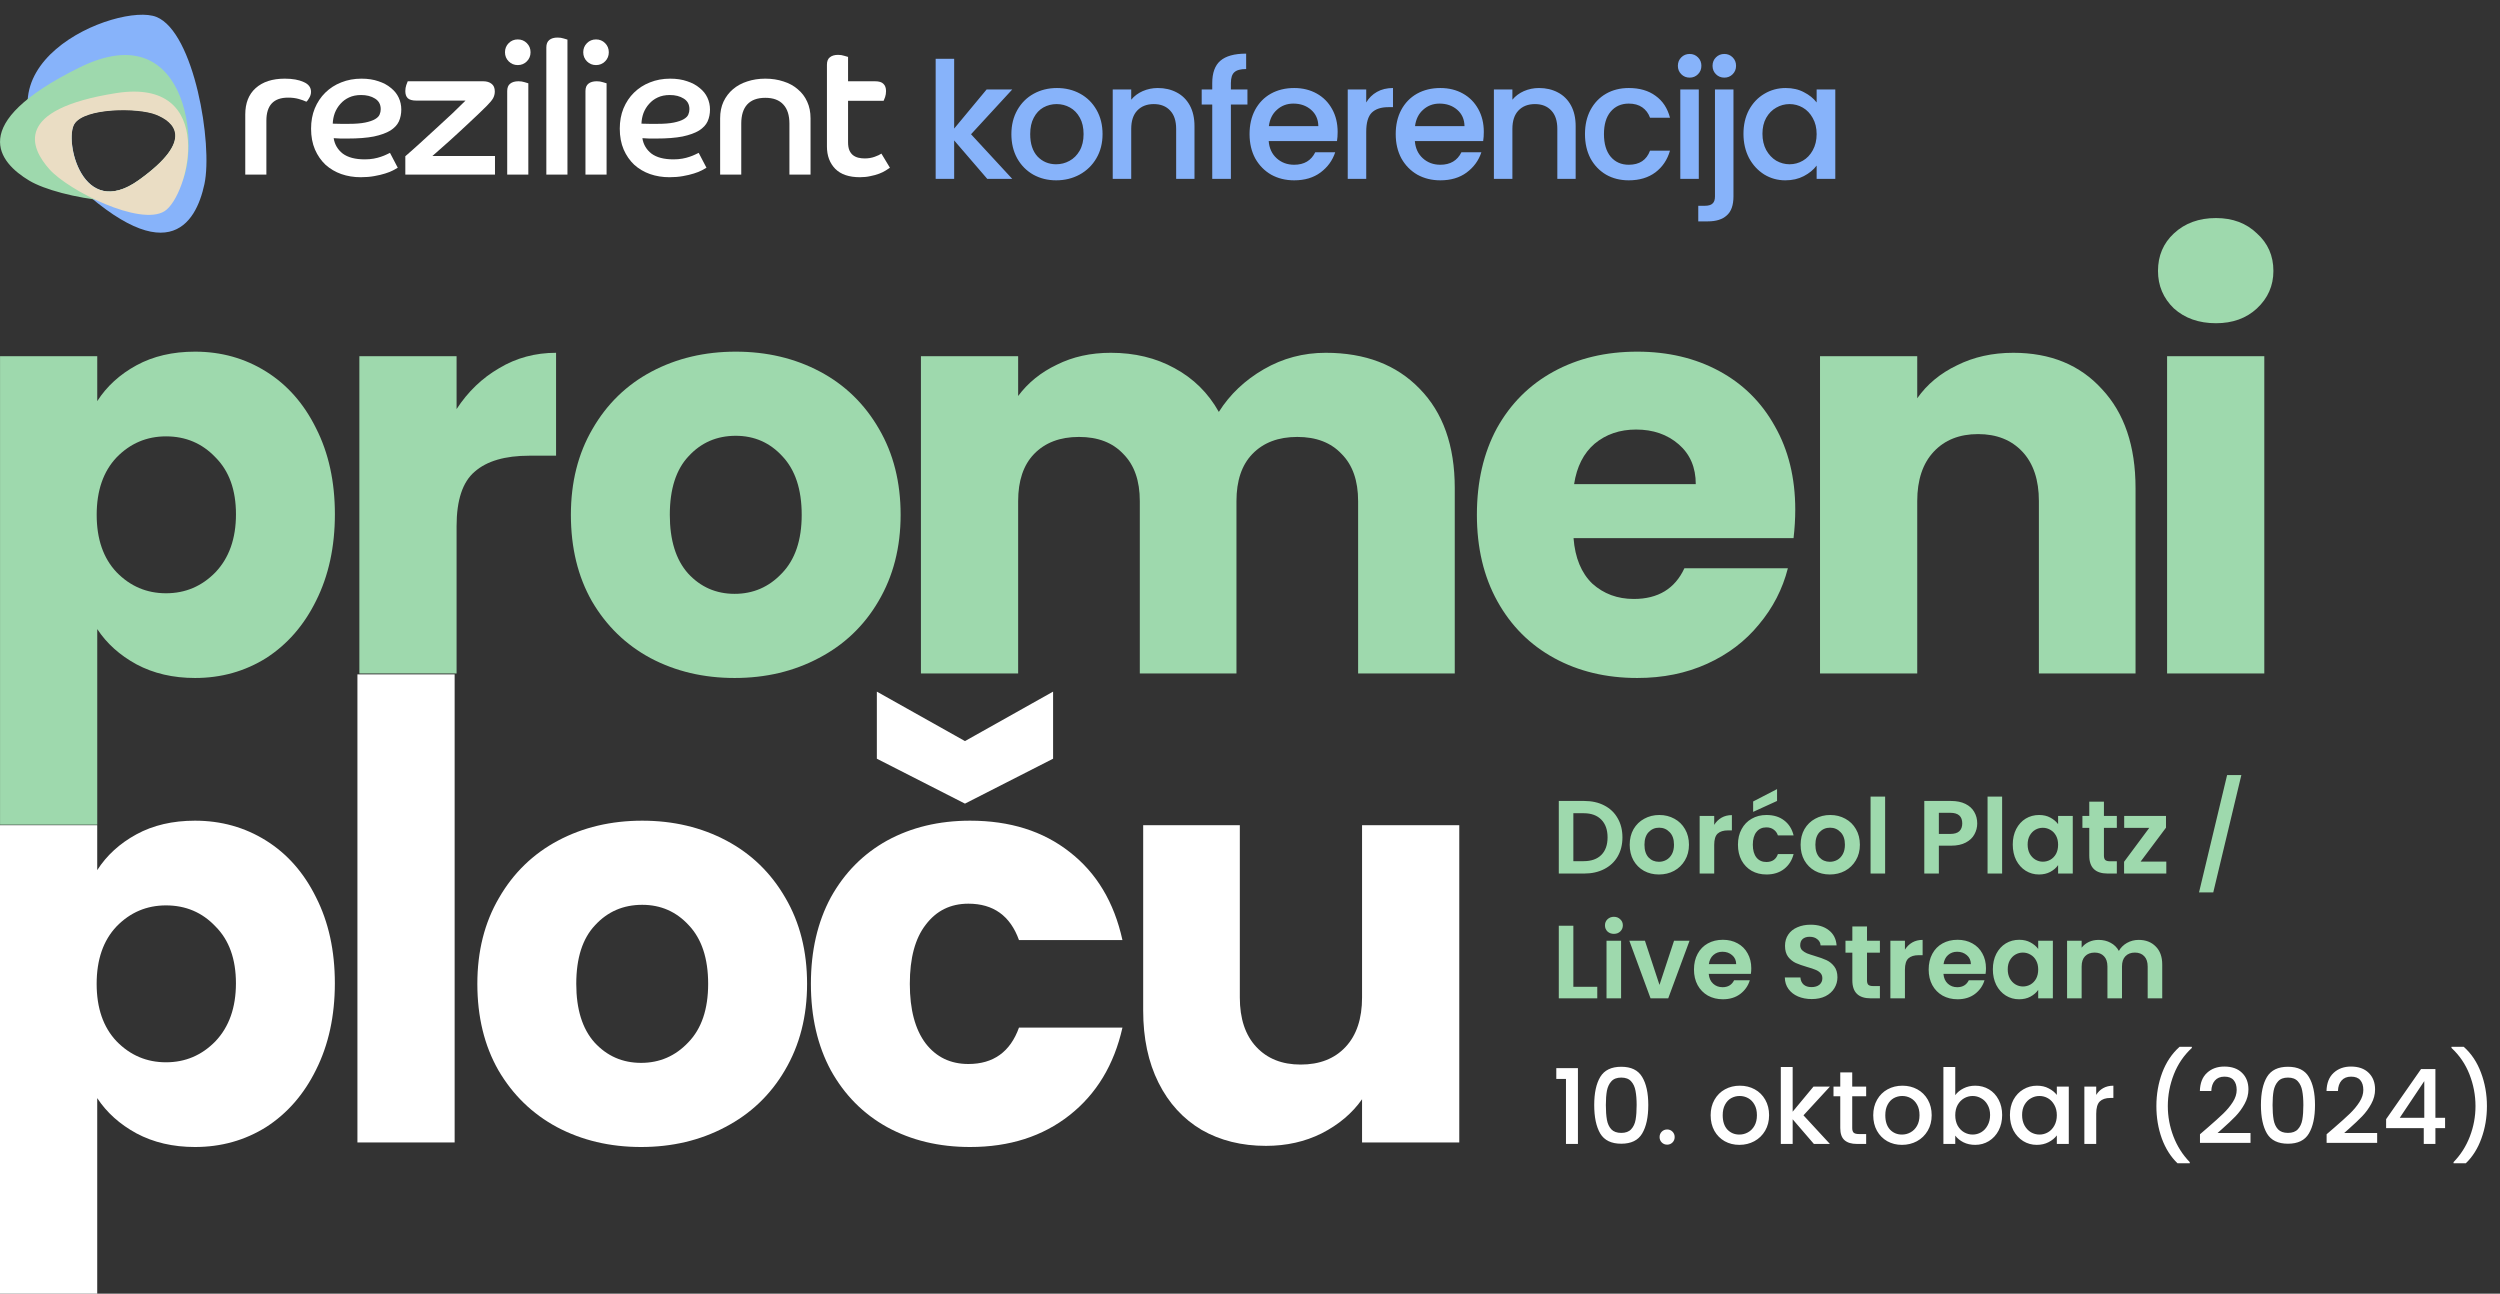 <svg width="601" height="311" viewBox="0 0 601 311" fill="none" xmlns="http://www.w3.org/2000/svg">
<rect x="0" y="0" width="601" height="311" fill="#333333" stroke="none"/>
<path d="M233.436 32.275L243.342 43H237.336L229.38 33.757V43H224.934V14.14H229.38V30.91L237.18 21.511H243.342L233.436 32.275ZM253.9 43.351C251.872 43.351 250.039 42.896 248.401 41.986C246.763 41.05 245.476 39.75 244.54 38.086C243.604 36.396 243.136 34.446 243.136 32.236C243.136 30.052 243.617 28.115 244.579 26.425C245.541 24.735 246.854 23.435 248.518 22.525C250.182 21.615 252.041 21.16 254.095 21.16C256.149 21.16 258.008 21.615 259.672 22.525C261.336 23.435 262.649 24.735 263.611 26.425C264.573 28.115 265.054 30.052 265.054 32.236C265.054 34.42 264.56 36.357 263.572 38.047C262.584 39.737 261.232 41.05 259.516 41.986C257.826 42.896 255.954 43.351 253.9 43.351ZM253.9 39.49C255.044 39.49 256.11 39.217 257.098 38.671C258.112 38.125 258.931 37.306 259.555 36.214C260.179 35.122 260.491 33.796 260.491 32.236C260.491 30.676 260.192 29.363 259.594 28.297C258.996 27.205 258.203 26.386 257.215 25.84C256.227 25.294 255.161 25.021 254.017 25.021C252.873 25.021 251.807 25.294 250.819 25.84C249.857 26.386 249.09 27.205 248.518 28.297C247.946 29.363 247.66 30.676 247.66 32.236C247.66 34.55 248.245 36.344 249.415 37.618C250.611 38.866 252.106 39.49 253.9 39.49ZM278.341 21.16C280.031 21.16 281.539 21.511 282.865 22.213C284.217 22.915 285.27 23.955 286.024 25.333C286.778 26.711 287.155 28.375 287.155 30.325V43H282.748V30.988C282.748 29.064 282.267 27.595 281.305 26.581C280.343 25.541 279.03 25.021 277.366 25.021C275.702 25.021 274.376 25.541 273.388 26.581C272.426 27.595 271.945 29.064 271.945 30.988V43H267.499V21.511H271.945V23.968C272.673 23.084 273.596 22.395 274.714 21.901C275.858 21.407 277.067 21.16 278.341 21.16ZM299.885 25.138H295.907V43H291.422V25.138H288.887V21.511H291.422V19.99C291.422 17.52 292.072 15.726 293.372 14.608C294.698 13.464 296.765 12.892 299.573 12.892V16.597C298.221 16.597 297.272 16.857 296.726 17.377C296.18 17.871 295.907 18.742 295.907 19.99V21.511H299.885V25.138ZM321.57 31.729C321.57 32.535 321.518 33.263 321.414 33.913H304.995C305.125 35.629 305.762 37.007 306.906 38.047C308.05 39.087 309.454 39.607 311.118 39.607C313.51 39.607 315.2 38.606 316.188 36.604H320.985C320.335 38.58 319.152 40.205 317.436 41.479C315.746 42.727 313.64 43.351 311.118 43.351C309.064 43.351 307.218 42.896 305.58 41.986C303.968 41.05 302.694 39.75 301.758 38.086C300.848 36.396 300.393 34.446 300.393 32.236C300.393 30.026 300.835 28.089 301.719 26.425C302.629 24.735 303.89 23.435 305.502 22.525C307.14 21.615 309.012 21.16 311.118 21.16C313.146 21.16 314.953 21.602 316.539 22.486C318.125 23.37 319.36 24.618 320.244 26.23C321.128 27.816 321.57 29.649 321.57 31.729ZM316.929 30.325C316.903 28.687 316.318 27.374 315.174 26.386C314.03 25.398 312.613 24.904 310.923 24.904C309.389 24.904 308.076 25.398 306.984 26.386C305.892 27.348 305.242 28.661 305.034 30.325H316.929ZM328.441 24.631C329.091 23.539 329.949 22.694 331.015 22.096C332.107 21.472 333.394 21.16 334.876 21.16V25.762H333.745C332.003 25.762 330.677 26.204 329.767 27.088C328.883 27.972 328.441 29.506 328.441 31.69V43H323.995V21.511H328.441V24.631ZM356.708 31.729C356.708 32.535 356.656 33.263 356.552 33.913H340.133C340.263 35.629 340.9 37.007 342.044 38.047C343.188 39.087 344.592 39.607 346.256 39.607C348.648 39.607 350.338 38.606 351.326 36.604H356.123C355.473 38.58 354.29 40.205 352.574 41.479C350.884 42.727 348.778 43.351 346.256 43.351C344.202 43.351 342.356 42.896 340.718 41.986C339.106 41.05 337.832 39.75 336.896 38.086C335.986 36.396 335.531 34.446 335.531 32.236C335.531 30.026 335.973 28.089 336.857 26.425C337.767 24.735 339.028 23.435 340.64 22.525C342.278 21.615 344.15 21.16 346.256 21.16C348.284 21.16 350.091 21.602 351.677 22.486C353.263 23.37 354.498 24.618 355.382 26.23C356.266 27.816 356.708 29.649 356.708 31.729ZM352.067 30.325C352.041 28.687 351.456 27.374 350.312 26.386C349.168 25.398 347.751 24.904 346.061 24.904C344.527 24.904 343.214 25.398 342.122 26.386C341.03 27.348 340.38 28.661 340.172 30.325H352.067ZM369.975 21.16C371.665 21.16 373.173 21.511 374.499 22.213C375.851 22.915 376.904 23.955 377.658 25.333C378.412 26.711 378.789 28.375 378.789 30.325V43H374.382V30.988C374.382 29.064 373.901 27.595 372.939 26.581C371.977 25.541 370.664 25.021 369 25.021C367.336 25.021 366.01 25.541 365.022 26.581C364.06 27.595 363.579 29.064 363.579 30.988V43H359.133V21.511H363.579V23.968C364.307 23.084 365.23 22.395 366.348 21.901C367.492 21.407 368.701 21.16 369.975 21.16ZM381.029 32.236C381.029 30.026 381.471 28.089 382.355 26.425C383.265 24.735 384.513 23.435 386.099 22.525C387.685 21.615 389.505 21.16 391.559 21.16C394.159 21.16 396.304 21.784 397.994 23.032C399.71 24.254 400.867 26.009 401.465 28.297H396.668C396.278 27.231 395.654 26.399 394.796 25.801C393.938 25.203 392.859 24.904 391.559 24.904C389.739 24.904 388.283 25.554 387.191 26.854C386.125 28.128 385.592 29.922 385.592 32.236C385.592 34.55 386.125 36.357 387.191 37.657C388.283 38.957 389.739 39.607 391.559 39.607C394.133 39.607 395.836 38.476 396.668 36.214H401.465C400.841 38.398 399.671 40.14 397.955 41.44C396.239 42.714 394.107 43.351 391.559 43.351C389.505 43.351 387.685 42.896 386.099 41.986C384.513 41.05 383.265 39.75 382.355 38.086C381.471 36.396 381.029 34.446 381.029 32.236ZM406.207 18.664C405.401 18.664 404.725 18.391 404.179 17.845C403.633 17.299 403.36 16.623 403.36 15.817C403.36 15.011 403.633 14.335 404.179 13.789C404.725 13.243 405.401 12.97 406.207 12.97C406.987 12.97 407.65 13.243 408.196 13.789C408.742 14.335 409.015 15.011 409.015 15.817C409.015 16.623 408.742 17.299 408.196 17.845C407.65 18.391 406.987 18.664 406.207 18.664ZM408.391 21.511V43H403.945V21.511H408.391ZM414.541 18.664C413.735 18.664 413.059 18.391 412.513 17.845C411.967 17.299 411.694 16.623 411.694 15.817C411.694 15.011 411.967 14.335 412.513 13.789C413.059 13.243 413.735 12.97 414.541 12.97C415.321 12.97 415.984 13.243 416.53 13.789C417.076 14.335 417.349 15.011 417.349 15.817C417.349 16.623 417.076 17.299 416.53 17.845C415.984 18.391 415.321 18.664 414.541 18.664ZM416.725 47.212C416.725 49.318 416.192 50.839 415.126 51.775C414.086 52.737 412.565 53.218 410.563 53.218H408.262V49.474H409.783C410.693 49.474 411.33 49.292 411.694 48.928C412.084 48.59 412.279 48.018 412.279 47.212V21.511H416.725V47.212ZM419.13 32.158C419.13 30 419.572 28.089 420.456 26.425C421.366 24.761 422.588 23.474 424.122 22.564C425.682 21.628 427.398 21.16 429.27 21.16C430.96 21.16 432.429 21.498 433.677 22.174C434.951 22.824 435.965 23.643 436.719 24.631V21.511H441.204V43H436.719V39.802C435.965 40.816 434.938 41.661 433.638 42.337C432.338 43.013 430.856 43.351 429.192 43.351C427.346 43.351 425.656 42.883 424.122 41.947C422.588 40.985 421.366 39.659 420.456 37.969C419.572 36.253 419.13 34.316 419.13 32.158ZM436.719 32.236C436.719 30.754 436.407 29.467 435.783 28.375C435.185 27.283 434.392 26.451 433.404 25.879C432.416 25.307 431.35 25.021 430.206 25.021C429.062 25.021 427.996 25.307 427.008 25.879C426.02 26.425 425.214 27.244 424.59 28.336C423.992 29.402 423.693 30.676 423.693 32.158C423.693 33.64 423.992 34.94 424.59 36.058C425.214 37.176 426.02 38.034 427.008 38.632C428.022 39.204 429.088 39.49 430.206 39.49C431.35 39.49 432.416 39.204 433.404 38.632C434.392 38.06 435.185 37.228 435.783 36.136C436.407 35.018 436.719 33.718 436.719 32.236Z" fill="#87B3FA"/>
<path fill-rule="evenodd" clip-rule="evenodd" d="M37.634 4.084C28.581 0.387 -10.119 15.98 14.944 41.128C40.008 66.275 47.094 53.829 49.145 44.25C51.195 34.671 46.687 7.782 37.634 4.084ZM17.873 29.747C15.434 33.719 19.705 53.137 33.439 43.3C47.173 33.463 41.901 29.162 37.577 27.453C33.253 25.744 20.313 25.775 17.873 29.747Z" fill="#87B3FA"/>
<path fill-rule="evenodd" clip-rule="evenodd" d="M42.867 45.103C48.379 38.71 46.413 2.687 19.029 16.261C-8.355 29.834 -0.197 39.085 7.024 43.417C14.245 47.748 37.355 51.497 42.867 45.103ZM17.787 29.753C15.348 33.725 19.62 53.143 33.354 43.306C47.088 33.469 41.816 29.169 37.492 27.459C33.168 25.75 20.227 25.782 17.787 29.753Z" fill="#9ED9AD"/>
<path fill-rule="evenodd" clip-rule="evenodd" d="M39.538 50.779C45.402 47.125 52.593 18.465 27.869 22.39C3.144 26.314 7.288 35.544 11.89 40.697C16.492 45.851 33.673 54.432 39.538 50.779ZM17.872 29.839C15.448 33.785 19.692 53.078 33.338 43.304C46.983 33.531 41.745 29.258 37.449 27.56C33.153 25.862 20.296 25.893 17.872 29.839Z" fill="#EADDC4"/>
<path d="M58.961 27.538C58.961 24.796 59.792 22.68 61.455 21.19C63.147 19.67 65.478 18.91 68.447 18.91C70.317 18.91 71.831 19.178 72.989 19.715C74.177 20.221 74.77 21.011 74.77 22.084C74.77 22.591 74.622 23.082 74.325 23.559C74.058 24.036 73.835 24.334 73.657 24.453C73.153 24.215 72.529 23.991 71.787 23.783C71.044 23.574 70.198 23.47 69.248 23.47C65.775 23.47 64.038 25.318 64.038 29.013V41.977H58.961V27.538Z" fill="white"/>
<path d="M95.624 40.323C95.386 40.472 95.015 40.681 94.51 40.949C94.006 41.218 93.367 41.471 92.595 41.709C91.853 41.948 90.977 42.156 89.968 42.335C88.988 42.514 87.904 42.603 86.717 42.603C85.054 42.603 83.496 42.35 82.041 41.843C80.616 41.337 79.354 40.592 78.255 39.608C77.186 38.595 76.34 37.373 75.717 35.942C75.093 34.482 74.782 32.813 74.782 30.936C74.782 29.147 75.079 27.523 75.672 26.063C76.296 24.573 77.142 23.306 78.211 22.263C79.309 21.19 80.586 20.37 82.041 19.804C83.525 19.208 85.143 18.91 86.895 18.91C88.439 18.91 89.805 19.119 90.992 19.536C92.18 19.923 93.174 20.46 93.976 21.145C94.807 21.801 95.431 22.576 95.846 23.47C96.262 24.364 96.47 25.318 96.47 26.331C96.47 27.374 96.277 28.328 95.891 29.192C95.505 30.026 94.822 30.757 93.842 31.383C92.862 31.979 91.541 32.455 89.879 32.813C88.216 33.141 86.108 33.305 83.555 33.305C82.961 33.305 82.397 33.305 81.863 33.305C81.358 33.275 80.809 33.245 80.215 33.215C80.452 34.735 81.18 35.972 82.397 36.926C83.644 37.85 85.41 38.312 87.697 38.312C88.469 38.312 89.181 38.252 89.834 38.133C90.487 38.014 91.066 37.865 91.571 37.686C92.105 37.507 92.551 37.328 92.907 37.149C93.293 36.971 93.575 36.837 93.753 36.747L95.624 40.323ZM79.992 29.729C80.675 29.758 81.328 29.773 81.952 29.773C82.575 29.773 83.199 29.773 83.822 29.773C85.455 29.773 86.776 29.669 87.786 29.46C88.795 29.252 89.582 28.983 90.146 28.656C90.71 28.328 91.081 27.955 91.259 27.538C91.437 27.121 91.526 26.689 91.526 26.241C91.526 25.109 91.066 24.26 90.146 23.693C89.255 23.127 88.142 22.844 86.806 22.844C85.707 22.844 84.743 23.038 83.911 23.425C83.08 23.813 82.382 24.334 81.818 24.99C81.254 25.616 80.809 26.346 80.482 27.18C80.185 28.015 80.022 28.864 79.992 29.729Z" fill="white"/>
<path d="M97.44 37.552C98.419 36.717 99.563 35.704 100.869 34.512C102.205 33.29 103.556 32.053 104.922 30.801C106.287 29.55 107.594 28.343 108.841 27.18C110.087 25.988 111.112 24.99 111.913 24.185H100.112C99.132 24.185 98.434 23.991 98.019 23.604C97.633 23.216 97.44 22.65 97.44 21.905C97.44 21.398 97.514 20.922 97.662 20.475C97.811 20.028 97.93 19.715 98.019 19.536H116.144C117.005 19.536 117.688 19.744 118.193 20.162C118.697 20.549 118.95 21.16 118.95 21.995C118.95 22.561 118.816 23.097 118.549 23.604C118.282 24.081 117.777 24.692 117.035 25.437C116.56 25.914 115.966 26.495 115.253 27.18C114.571 27.836 113.828 28.536 113.027 29.281C112.225 30.026 111.394 30.801 110.533 31.606C109.672 32.381 108.841 33.141 108.039 33.886C107.237 34.601 106.48 35.272 105.768 35.898C105.055 36.523 104.446 37.06 103.942 37.507H118.994V41.977H97.44V37.552Z" fill="white"/>
<path d="M121.933 21.905C121.933 21.071 122.171 20.475 122.646 20.117C123.121 19.73 123.789 19.536 124.65 19.536C125.184 19.536 125.674 19.61 126.119 19.759C126.565 19.879 126.862 19.968 127.01 20.028V41.977H121.933V21.905ZM124.472 9.477C125.333 9.477 126.06 9.775 126.654 10.371C127.248 10.967 127.544 11.698 127.544 12.562C127.544 13.426 127.248 14.156 126.654 14.752C126.06 15.348 125.333 15.646 124.472 15.646C123.611 15.646 122.883 15.348 122.289 14.752C121.696 14.156 121.399 13.426 121.399 12.562C121.399 11.698 121.696 10.967 122.289 10.371C122.883 9.775 123.611 9.477 124.472 9.477Z" fill="white"/>
<path d="M131.339 11.4C131.339 10.595 131.577 9.999 132.052 9.611C132.527 9.224 133.195 9.03 134.056 9.03C134.59 9.03 135.08 9.105 135.525 9.254C135.971 9.373 136.268 9.462 136.416 9.522V41.977H131.339V11.4Z" fill="white"/>
<path d="M140.745 21.905C140.745 21.071 140.983 20.475 141.458 20.117C141.933 19.73 142.601 19.536 143.462 19.536C143.996 19.536 144.486 19.61 144.932 19.759C145.377 19.879 145.674 19.968 145.822 20.028V41.977H140.745V21.905ZM143.284 9.477C144.145 9.477 144.872 9.775 145.466 10.371C146.06 10.967 146.357 11.698 146.357 12.562C146.357 13.426 146.06 14.156 145.466 14.752C144.872 15.348 144.145 15.646 143.284 15.646C142.423 15.646 141.695 15.348 141.102 14.752C140.508 14.156 140.211 13.426 140.211 12.562C140.211 11.698 140.508 10.967 141.102 10.371C141.695 9.775 142.423 9.477 143.284 9.477Z" fill="white"/>
<path d="M169.836 40.323C169.598 40.472 169.227 40.681 168.722 40.949C168.217 41.218 167.579 41.471 166.807 41.709C166.065 41.948 165.189 42.156 164.18 42.335C163.2 42.514 162.116 42.603 160.929 42.603C159.266 42.603 157.707 42.35 156.253 41.843C154.828 41.337 153.566 40.592 152.467 39.608C151.398 38.595 150.552 37.373 149.929 35.942C149.305 34.482 148.994 32.813 148.994 30.936C148.994 29.147 149.29 27.523 149.884 26.063C150.508 24.573 151.354 23.306 152.423 22.263C153.521 21.19 154.798 20.37 156.253 19.804C157.737 19.208 159.355 18.91 161.107 18.91C162.651 18.91 164.016 19.119 165.204 19.536C166.392 19.923 167.386 20.46 168.188 21.145C169.019 21.801 169.643 22.576 170.058 23.47C170.474 24.364 170.682 25.318 170.682 26.331C170.682 27.374 170.489 28.328 170.103 29.192C169.717 30.026 169.034 30.757 168.054 31.383C167.074 31.979 165.753 32.455 164.091 32.813C162.428 33.141 160.32 33.305 157.767 33.305C157.173 33.305 156.609 33.305 156.075 33.305C155.57 33.275 155.021 33.245 154.427 33.215C154.664 34.735 155.392 35.972 156.609 36.926C157.856 37.85 159.622 38.312 161.908 38.312C162.68 38.312 163.393 38.252 164.046 38.133C164.699 38.014 165.278 37.865 165.783 37.686C166.317 37.507 166.763 37.328 167.119 37.149C167.505 36.971 167.787 36.837 167.965 36.747L169.836 40.323ZM154.204 29.729C154.887 29.758 155.54 29.773 156.164 29.773C156.787 29.773 157.411 29.773 158.034 29.773C159.667 29.773 160.988 29.669 161.998 29.46C163.007 29.252 163.794 28.983 164.358 28.656C164.922 28.328 165.293 27.955 165.471 27.538C165.649 27.121 165.738 26.689 165.738 26.241C165.738 25.109 165.278 24.26 164.358 23.693C163.467 23.127 162.354 22.844 161.018 22.844C159.919 22.844 158.954 23.038 158.123 23.425C157.292 23.813 156.594 24.334 156.03 24.99C155.466 25.616 155.021 26.346 154.694 27.18C154.397 28.015 154.234 28.864 154.204 29.729Z" fill="white"/>
<path d="M173.121 28.432C173.121 26.942 173.389 25.616 173.923 24.453C174.487 23.261 175.244 22.263 176.194 21.458C177.174 20.624 178.317 19.998 179.623 19.581C180.959 19.134 182.414 18.91 183.988 18.91C185.561 18.91 187.016 19.134 188.352 19.581C189.688 19.998 190.831 20.624 191.781 21.458C192.761 22.263 193.518 23.261 194.052 24.453C194.587 25.616 194.854 26.942 194.854 28.432V41.977H189.777V29.729C189.777 27.702 189.287 26.167 188.307 25.124C187.328 24.051 185.888 23.515 183.988 23.515C182.058 23.515 180.603 24.051 179.623 25.124C178.673 26.167 178.198 27.702 178.198 29.729V41.977H173.121V28.432Z" fill="white"/>
<path d="M198.796 15.557C198.796 14.723 199.033 14.127 199.508 13.769C199.984 13.382 200.637 13.188 201.468 13.188C202.002 13.188 202.492 13.262 202.938 13.411C203.413 13.53 203.724 13.62 203.873 13.68V19.536H210.33C211.31 19.536 211.993 19.744 212.379 20.162C212.794 20.549 213.002 21.13 213.002 21.905C213.002 22.412 212.928 22.889 212.78 23.336C212.631 23.753 212.512 24.051 212.423 24.23H203.873V34.199C203.873 34.974 203.977 35.615 204.185 36.121C204.392 36.598 204.674 36.986 205.031 37.283C205.417 37.582 205.847 37.79 206.322 37.909C206.827 38.029 207.346 38.088 207.881 38.088C208.742 38.088 209.543 37.954 210.286 37.686C211.028 37.418 211.562 37.164 211.889 36.926L213.938 40.323C213.7 40.502 213.359 40.726 212.913 40.994C212.498 41.262 211.978 41.516 211.355 41.754C210.731 41.992 210.033 42.186 209.261 42.335C208.49 42.514 207.643 42.603 206.723 42.603C204.11 42.603 202.136 41.933 200.8 40.592C199.464 39.221 198.796 37.432 198.796 35.227V15.557Z" fill="white"/>
<path d="M350.809 198.384V274.646H327.438V264.259C325.069 267.63 321.835 270.364 317.735 272.459C313.726 274.464 309.261 275.466 304.341 275.466C298.51 275.466 293.362 274.19 288.897 271.639C284.433 268.997 280.97 265.216 278.51 260.295C276.05 255.375 274.82 249.59 274.82 242.938V198.384H298.054V239.795C298.054 244.897 299.375 248.861 302.018 251.685C304.66 254.51 308.213 255.922 312.678 255.922C317.234 255.922 320.833 254.51 323.475 251.685C326.117 248.861 327.438 244.897 327.438 239.795V198.384H350.809Z" fill="white"/>
<path d="M194.94 236.515C194.94 228.588 196.535 221.664 199.724 215.741C203.004 209.819 207.514 205.263 213.254 202.074C219.086 198.885 225.737 197.291 233.208 197.291C242.775 197.291 250.748 199.796 257.125 204.808C263.595 209.819 267.831 216.88 269.836 225.992H244.962C242.866 220.16 238.812 217.245 232.798 217.245C228.516 217.245 225.099 218.93 222.548 222.301C219.997 225.582 218.721 230.319 218.721 236.515C218.721 242.711 219.997 247.494 222.548 250.866C225.099 254.146 228.516 255.786 232.798 255.786C238.812 255.786 242.866 252.87 244.962 247.039H269.836C267.831 255.968 263.595 262.984 257.125 268.086C250.656 273.188 242.684 275.74 233.208 275.74C225.737 275.74 219.086 274.145 213.254 270.956C207.514 267.767 203.004 263.212 199.724 257.289C196.535 251.367 194.94 244.442 194.94 236.515ZM253.162 182.394L231.978 193.191L210.794 182.394V166.267L231.978 178.157L253.162 166.267V182.394Z" fill="white"/>
<path d="M154.114 275.74C146.643 275.74 139.9 274.145 133.887 270.956C127.964 267.767 123.272 263.212 119.81 257.289C116.439 251.367 114.753 244.442 114.753 236.515C114.753 228.68 116.484 221.801 119.946 215.878C123.409 209.865 128.147 205.263 134.16 202.074C140.174 198.886 146.916 197.291 154.387 197.291C161.859 197.291 168.601 198.886 174.615 202.074C180.628 205.263 185.366 209.865 188.828 215.878C192.291 221.801 194.022 228.68 194.022 236.515C194.022 244.351 192.245 251.276 188.692 257.289C185.229 263.212 180.446 267.767 174.341 270.956C168.328 274.145 161.585 275.74 154.114 275.74ZM154.114 255.513C158.579 255.513 162.36 253.873 165.458 250.592C168.647 247.312 170.241 242.62 170.241 236.515C170.241 230.411 168.692 225.718 165.594 222.438C162.588 219.158 158.852 217.518 154.387 217.518C149.832 217.518 146.05 219.158 143.044 222.438C140.037 225.627 138.534 230.32 138.534 236.515C138.534 242.62 139.991 247.312 142.907 250.592C145.914 253.873 149.649 255.513 154.114 255.513Z" fill="white"/>
<path d="M109.296 162.121V274.646H85.926V162.121H109.296Z" fill="white"/>
<path d="M23.371 209.181C25.648 205.628 28.792 202.758 32.801 200.571C36.81 198.384 41.502 197.291 46.878 197.291C53.165 197.291 58.859 198.886 63.962 202.074C69.064 205.263 73.073 209.819 75.989 215.742C78.996 221.664 80.499 228.543 80.499 236.379C80.499 244.215 78.996 251.139 75.989 257.153C73.073 263.075 69.064 267.676 63.962 270.956C58.859 274.145 53.165 275.74 46.878 275.74C41.593 275.74 36.901 274.646 32.801 272.46C28.792 270.273 25.648 267.449 23.371 263.986V311.001H0V198.384H23.371V209.181ZM56.718 236.379C56.718 230.547 55.078 225.992 51.798 222.712C48.609 219.341 44.646 217.655 39.908 217.655C35.261 217.655 31.297 219.341 28.017 222.712C24.828 226.083 23.234 230.684 23.234 236.515C23.234 242.347 24.828 246.948 28.017 250.319C31.297 253.69 35.261 255.376 39.908 255.376C44.555 255.376 48.518 253.69 51.798 250.319C55.078 246.857 56.718 242.21 56.718 236.379Z" fill="white"/>
<path d="M532.722 77.704C528.622 77.704 525.25 76.519 522.608 74.15C520.057 71.691 518.781 68.684 518.781 65.13C518.781 61.486 520.057 58.479 522.608 56.11C525.25 53.65 528.622 52.42 532.722 52.42C536.731 52.42 540.011 53.65 542.562 56.11C545.204 58.479 546.525 61.486 546.525 65.13C546.525 68.684 545.204 71.691 542.562 74.15C540.011 76.519 536.731 77.704 532.722 77.704ZM544.339 85.631V161.893H520.968V85.631H544.339Z" fill="#9ED9AD"/>
<path d="M484 84.811C492.929 84.811 500.036 87.727 505.321 93.558C510.696 99.299 513.384 107.225 513.384 117.339V161.894H490.15V120.483C490.15 115.38 488.829 111.417 486.187 108.592C483.545 105.768 479.991 104.355 475.527 104.355C471.062 104.355 467.509 105.768 464.866 108.592C462.224 111.417 460.903 115.38 460.903 120.483V161.894H437.532V85.632H460.903V95.745C463.272 92.374 466.461 89.732 470.47 87.818C474.479 85.814 478.989 84.811 484 84.811Z" fill="#9ED9AD"/>
<path d="M431.58 122.532C431.58 124.719 431.444 126.997 431.17 129.366H378.279C378.643 134.104 380.147 137.748 382.789 140.3C385.522 142.76 388.848 143.99 392.766 143.99C398.597 143.99 402.652 141.53 404.93 136.61H429.804C428.528 141.621 426.205 146.131 422.833 150.14C419.553 154.149 415.408 157.292 410.396 159.57C405.385 161.848 399.782 162.987 393.586 162.987C386.115 162.987 379.463 161.392 373.632 158.203C367.801 155.014 363.245 150.459 359.965 144.536C356.685 138.614 355.045 131.689 355.045 123.763C355.045 115.836 356.639 108.911 359.828 102.989C363.108 97.066 367.664 92.51 373.495 89.322C379.327 86.133 386.024 84.538 393.586 84.538C400.966 84.538 407.526 86.087 413.267 89.185C419.007 92.283 423.471 96.702 426.66 102.442C429.94 108.182 431.58 114.879 431.58 122.532ZM407.663 116.382C407.663 112.373 406.296 109.184 403.563 106.815C400.83 104.446 397.413 103.262 393.313 103.262C389.395 103.262 386.069 104.401 383.336 106.679C380.693 108.957 379.053 112.191 378.416 116.382H407.663Z" fill="#9ED9AD"/>
<path d="M318.701 84.811C328.177 84.811 335.694 87.682 341.252 93.422C346.901 99.162 349.725 107.134 349.725 117.339V161.894H326.491V120.483C326.491 115.562 325.17 111.781 322.528 109.139C319.977 106.405 316.423 105.039 311.867 105.039C307.312 105.039 303.713 106.405 301.07 109.139C298.519 111.781 297.244 115.562 297.244 120.483V161.894H274.01V120.483C274.01 115.562 272.689 111.781 270.046 109.139C267.495 106.405 263.942 105.039 259.386 105.039C254.83 105.039 251.231 106.405 248.589 109.139C246.038 111.781 244.762 115.562 244.762 120.483V161.894H221.392V85.632H244.762V95.198C247.131 92.01 250.229 89.504 254.056 87.682C257.883 85.768 262.211 84.811 267.04 84.811C272.78 84.811 277.882 86.042 282.347 88.502C286.902 90.962 290.456 94.47 293.007 99.025C295.649 94.834 299.248 91.417 303.804 88.775C308.36 86.133 313.325 84.811 318.701 84.811Z" fill="#9ED9AD"/>
<path d="M176.602 162.987C169.131 162.987 162.389 161.392 156.375 158.203C150.453 155.014 145.76 150.459 142.298 144.536C138.927 138.614 137.241 131.689 137.241 123.763C137.241 115.927 138.972 109.048 142.435 103.125C145.897 97.112 150.635 92.51 156.648 89.322C162.662 86.133 169.404 84.538 176.876 84.538C184.347 84.538 191.089 86.133 197.103 89.322C203.116 92.51 207.854 97.112 211.317 103.125C214.779 109.048 216.51 115.927 216.51 123.763C216.51 131.598 214.733 138.523 211.18 144.536C207.718 150.459 202.934 155.014 196.83 158.203C190.816 161.392 184.074 162.987 176.602 162.987ZM176.602 142.76C181.067 142.76 184.848 141.12 187.946 137.84C191.135 134.559 192.729 129.867 192.729 123.763C192.729 117.658 191.18 112.966 188.083 109.685C185.076 106.405 181.34 104.765 176.876 104.765C172.32 104.765 168.539 106.405 165.532 109.685C162.525 112.874 161.022 117.567 161.022 123.763C161.022 129.867 162.48 134.559 165.395 137.84C168.402 141.12 172.138 142.76 176.602 142.76Z" fill="#9ED9AD"/>
<path d="M109.761 98.342C112.495 94.151 115.911 90.871 120.012 88.502C124.112 86.042 128.667 84.811 133.679 84.811V109.549H127.255C121.424 109.549 117.05 110.824 114.135 113.376C111.219 115.836 109.761 120.209 109.761 126.496V161.894H86.391V85.632H109.761V98.342Z" fill="#9ED9AD"/>
<path d="M23.379 96.428C25.657 92.875 28.801 90.005 32.81 87.818C36.819 85.631 41.511 84.538 46.887 84.538C53.174 84.538 58.868 86.133 63.971 89.322C69.073 92.51 73.082 97.066 75.998 102.989C79.004 108.911 80.508 115.79 80.508 123.626C80.508 131.462 79.004 138.386 75.998 144.4C73.082 150.322 69.073 154.923 63.971 158.203C58.868 161.392 53.174 162.987 46.887 162.987C41.602 162.987 36.91 161.894 32.81 159.707C28.801 157.52 25.657 154.696 23.379 151.233V198.248H0.009V85.632H23.379V96.428ZM56.727 123.626C56.727 117.795 55.087 113.239 51.807 109.959C48.618 106.588 44.654 104.902 39.917 104.902C35.27 104.902 31.306 106.588 28.026 109.959C24.837 113.33 23.243 117.931 23.243 123.762C23.243 129.594 24.837 134.195 28.026 137.566C31.306 140.937 35.27 142.623 39.917 142.623C44.563 142.623 48.527 140.937 51.807 137.566C55.087 134.104 56.727 129.457 56.727 123.626Z" fill="#9ED9AD"/>
<path d="M380.834 192.55C382.667 192.55 384.275 192.908 385.659 193.625C387.059 194.342 388.134 195.367 388.884 196.7C389.65 198.017 390.034 199.55 390.034 201.3C390.034 203.05 389.65 204.583 388.884 205.9C388.134 207.2 387.059 208.208 385.659 208.925C384.275 209.642 382.667 210 380.834 210H374.734V192.55H380.834ZM380.709 207.025C382.542 207.025 383.959 206.525 384.959 205.525C385.959 204.525 386.459 203.117 386.459 201.3C386.459 199.483 385.959 198.067 384.959 197.05C383.959 196.017 382.542 195.5 380.709 195.5H378.234V207.025H380.709ZM398.804 210.225C397.47 210.225 396.27 209.933 395.204 209.35C394.137 208.75 393.295 207.908 392.679 206.825C392.079 205.742 391.779 204.492 391.779 203.075C391.779 201.658 392.087 200.408 392.704 199.325C393.337 198.242 394.195 197.408 395.279 196.825C396.362 196.225 397.57 195.925 398.904 195.925C400.237 195.925 401.445 196.225 402.529 196.825C403.612 197.408 404.462 198.242 405.079 199.325C405.712 200.408 406.029 201.658 406.029 203.075C406.029 204.492 405.704 205.742 405.054 206.825C404.42 207.908 403.554 208.75 402.454 209.35C401.37 209.933 400.154 210.225 398.804 210.225ZM398.804 207.175C399.437 207.175 400.029 207.025 400.579 206.725C401.145 206.408 401.595 205.942 401.929 205.325C402.262 204.708 402.429 203.958 402.429 203.075C402.429 201.758 402.079 200.75 401.379 200.05C400.695 199.333 399.854 198.975 398.854 198.975C397.854 198.975 397.012 199.333 396.329 200.05C395.662 200.75 395.329 201.758 395.329 203.075C395.329 204.392 395.654 205.408 396.304 206.125C396.97 206.825 397.804 207.175 398.804 207.175ZM412.096 198.3C412.546 197.567 413.129 196.992 413.846 196.575C414.579 196.158 415.413 195.95 416.346 195.95V199.625H415.421C414.321 199.625 413.488 199.883 412.921 200.4C412.371 200.917 412.096 201.817 412.096 203.1V210H408.596V196.15H412.096V198.3ZM417.804 203.075C417.804 201.642 418.095 200.392 418.679 199.325C419.262 198.242 420.07 197.408 421.104 196.825C422.137 196.225 423.32 195.925 424.654 195.925C426.37 195.925 427.787 196.358 428.904 197.225C430.037 198.075 430.795 199.275 431.179 200.825H427.404C427.204 200.225 426.862 199.758 426.379 199.425C425.912 199.075 425.329 198.9 424.629 198.9C423.629 198.9 422.837 199.267 422.254 200C421.67 200.717 421.379 201.742 421.379 203.075C421.379 204.392 421.67 205.417 422.254 206.15C422.837 206.867 423.629 207.225 424.629 207.225C426.045 207.225 426.97 206.592 427.404 205.325H431.179C430.795 206.825 430.037 208.017 428.904 208.9C427.77 209.783 426.354 210.225 424.654 210.225C423.32 210.225 422.137 209.933 421.104 209.35C420.07 208.75 419.262 207.917 418.679 206.85C418.095 205.767 417.804 204.508 417.804 203.075ZM427.204 192.55L421.454 195.175V192.675L427.204 189.7V192.55ZM439.893 210.225C438.559 210.225 437.359 209.933 436.293 209.35C435.226 208.75 434.384 207.908 433.768 206.825C433.168 205.742 432.868 204.492 432.868 203.075C432.868 201.658 433.176 200.408 433.793 199.325C434.426 198.242 435.284 197.408 436.368 196.825C437.451 196.225 438.659 195.925 439.993 195.925C441.326 195.925 442.534 196.225 443.618 196.825C444.701 197.408 445.551 198.242 446.168 199.325C446.801 200.408 447.118 201.658 447.118 203.075C447.118 204.492 446.793 205.742 446.143 206.825C445.509 207.908 444.643 208.75 443.543 209.35C442.459 209.933 441.243 210.225 439.893 210.225ZM439.893 207.175C440.526 207.175 441.118 207.025 441.668 206.725C442.234 206.408 442.684 205.942 443.018 205.325C443.351 204.708 443.518 203.958 443.518 203.075C443.518 201.758 443.168 200.75 442.468 200.05C441.784 199.333 440.943 198.975 439.943 198.975C438.943 198.975 438.101 199.333 437.418 200.05C436.751 200.75 436.418 201.758 436.418 203.075C436.418 204.392 436.743 205.408 437.393 206.125C438.059 206.825 438.893 207.175 439.893 207.175ZM453.185 191.5V210H449.685V191.5H453.185ZM475.325 197.95C475.325 198.883 475.1 199.758 474.65 200.575C474.217 201.392 473.525 202.05 472.575 202.55C471.642 203.05 470.458 203.3 469.025 203.3H466.1V210H462.6V192.55H469.025C470.375 192.55 471.525 192.783 472.475 193.25C473.425 193.717 474.133 194.358 474.6 195.175C475.083 195.992 475.325 196.917 475.325 197.95ZM468.875 200.475C469.842 200.475 470.558 200.258 471.025 199.825C471.492 199.375 471.725 198.75 471.725 197.95C471.725 196.25 470.775 195.4 468.875 195.4H466.1V200.475H468.875ZM481.31 191.5V210H477.81V191.5H481.31ZM483.868 203.025C483.868 201.625 484.143 200.383 484.693 199.3C485.26 198.217 486.018 197.383 486.968 196.8C487.935 196.217 489.01 195.925 490.193 195.925C491.226 195.925 492.126 196.133 492.893 196.55C493.676 196.967 494.301 197.492 494.768 198.125V196.15H498.293V210H494.768V207.975C494.318 208.625 493.693 209.167 492.893 209.6C492.11 210.017 491.201 210.225 490.168 210.225C489.001 210.225 487.935 209.925 486.968 209.325C486.018 208.725 485.26 207.883 484.693 206.8C484.143 205.7 483.868 204.442 483.868 203.025ZM494.768 203.075C494.768 202.225 494.601 201.5 494.268 200.9C493.935 200.283 493.485 199.817 492.918 199.5C492.351 199.167 491.743 199 491.093 199C490.443 199 489.843 199.158 489.293 199.475C488.743 199.792 488.293 200.258 487.943 200.875C487.61 201.475 487.443 202.192 487.443 203.025C487.443 203.858 487.61 204.592 487.943 205.225C488.293 205.842 488.743 206.317 489.293 206.65C489.86 206.983 490.46 207.15 491.093 207.15C491.743 207.15 492.351 206.992 492.918 206.675C493.485 206.342 493.935 205.875 494.268 205.275C494.601 204.658 494.768 203.925 494.768 203.075ZM505.786 199.025V205.725C505.786 206.192 505.895 206.533 506.111 206.75C506.345 206.95 506.728 207.05 507.261 207.05H508.886V210H506.686C503.736 210 502.261 208.567 502.261 205.7V199.025H500.611V196.15H502.261V192.725H505.786V196.15H508.886V199.025H505.786ZM514.604 207.125H520.779V210H510.629V207.175L516.679 199.025H510.654V196.15H520.704V198.975L514.604 207.125ZM538.821 186.325L532.071 214.525H528.646L535.396 186.325H538.821Z" fill="#9ED9AD"/>
<path d="M378.234 237.225H383.984V240H374.734V222.55H378.234V237.225ZM387.983 224.5C387.367 224.5 386.85 224.308 386.433 223.925C386.033 223.525 385.833 223.033 385.833 222.45C385.833 221.867 386.033 221.383 386.433 221C386.85 220.6 387.367 220.4 387.983 220.4C388.6 220.4 389.108 220.6 389.508 221C389.925 221.383 390.133 221.867 390.133 222.45C390.133 223.033 389.925 223.525 389.508 223.925C389.108 224.308 388.6 224.5 387.983 224.5ZM389.708 226.15V240H386.208V226.15H389.708ZM398.941 236.775L402.441 226.15H406.166L401.041 240H396.791L391.691 226.15H395.441L398.941 236.775ZM421.007 232.775C421.007 233.275 420.974 233.725 420.907 234.125H410.782C410.866 235.125 411.216 235.908 411.832 236.475C412.449 237.042 413.207 237.325 414.107 237.325C415.407 237.325 416.332 236.767 416.882 235.65H420.657C420.257 236.983 419.491 238.083 418.357 238.95C417.224 239.8 415.832 240.225 414.182 240.225C412.849 240.225 411.649 239.933 410.582 239.35C409.532 238.75 408.707 237.908 408.107 236.825C407.524 235.742 407.232 234.492 407.232 233.075C407.232 231.642 407.524 230.383 408.107 229.3C408.691 228.217 409.507 227.383 410.557 226.8C411.607 226.217 412.816 225.925 414.182 225.925C415.499 225.925 416.674 226.208 417.707 226.775C418.757 227.342 419.566 228.15 420.132 229.2C420.716 230.233 421.007 231.425 421.007 232.775ZM417.382 231.775C417.366 230.875 417.041 230.158 416.407 229.625C415.774 229.075 414.999 228.8 414.082 228.8C413.216 228.8 412.482 229.067 411.882 229.6C411.299 230.117 410.941 230.842 410.807 231.775H417.382ZM435.544 240.175C434.327 240.175 433.227 239.967 432.244 239.55C431.277 239.133 430.511 238.533 429.944 237.75C429.377 236.967 429.086 236.042 429.069 234.975H432.819C432.869 235.692 433.119 236.258 433.569 236.675C434.036 237.092 434.669 237.3 435.469 237.3C436.286 237.3 436.927 237.108 437.394 236.725C437.861 236.325 438.094 235.808 438.094 235.175C438.094 234.658 437.936 234.233 437.619 233.9C437.302 233.567 436.902 233.308 436.419 233.125C435.952 232.925 435.302 232.708 434.469 232.475C433.336 232.142 432.411 231.817 431.694 231.5C430.994 231.167 430.386 230.675 429.869 230.025C429.369 229.358 429.119 228.475 429.119 227.375C429.119 226.342 429.377 225.442 429.894 224.675C430.411 223.908 431.136 223.325 432.069 222.925C433.002 222.508 434.069 222.3 435.269 222.3C437.069 222.3 438.527 222.742 439.644 223.625C440.777 224.492 441.402 225.708 441.519 227.275H437.669C437.636 226.675 437.377 226.183 436.894 225.8C436.427 225.4 435.802 225.2 435.019 225.2C434.336 225.2 433.786 225.375 433.369 225.725C432.969 226.075 432.769 226.583 432.769 227.25C432.769 227.717 432.919 228.108 433.219 228.425C433.536 228.725 433.919 228.975 434.369 229.175C434.836 229.358 435.486 229.575 436.319 229.825C437.452 230.158 438.377 230.492 439.094 230.825C439.811 231.158 440.427 231.658 440.944 232.325C441.461 232.992 441.719 233.867 441.719 234.95C441.719 235.883 441.477 236.75 440.994 237.55C440.511 238.35 439.802 238.992 438.869 239.475C437.936 239.942 436.827 240.175 435.544 240.175ZM448.828 229.025V235.725C448.828 236.192 448.937 236.533 449.153 236.75C449.387 236.95 449.77 237.05 450.303 237.05H451.928V240H449.728C446.778 240 445.303 238.567 445.303 235.7V229.025H443.653V226.15H445.303V222.725H448.828V226.15H451.928V229.025H448.828ZM457.946 228.3C458.396 227.567 458.979 226.992 459.696 226.575C460.429 226.158 461.262 225.95 462.196 225.95V229.625H461.271C460.171 229.625 459.337 229.883 458.771 230.4C458.221 230.917 457.946 231.817 457.946 233.1V240H454.446V226.15H457.946V228.3ZM477.428 232.775C477.428 233.275 477.395 233.725 477.328 234.125H467.203C467.286 235.125 467.636 235.908 468.253 236.475C468.87 237.042 469.628 237.325 470.528 237.325C471.828 237.325 472.753 236.767 473.303 235.65H477.078C476.678 236.983 475.911 238.083 474.778 238.95C473.645 239.8 472.253 240.225 470.603 240.225C469.27 240.225 468.07 239.933 467.003 239.35C465.953 238.75 465.128 237.908 464.528 236.825C463.945 235.742 463.653 234.492 463.653 233.075C463.653 231.642 463.945 230.383 464.528 229.3C465.111 228.217 465.928 227.383 466.978 226.8C468.028 226.217 469.236 225.925 470.603 225.925C471.92 225.925 473.095 226.208 474.128 226.775C475.178 227.342 475.986 228.15 476.553 229.2C477.136 230.233 477.428 231.425 477.428 232.775ZM473.803 231.775C473.786 230.875 473.461 230.158 472.828 229.625C472.195 229.075 471.42 228.8 470.503 228.8C469.636 228.8 468.903 229.067 468.303 229.6C467.72 230.117 467.361 230.842 467.228 231.775H473.803ZM479.083 233.025C479.083 231.625 479.358 230.383 479.908 229.3C480.474 228.217 481.233 227.383 482.183 226.8C483.149 226.217 484.224 225.925 485.408 225.925C486.441 225.925 487.341 226.133 488.108 226.55C488.891 226.967 489.516 227.492 489.983 228.125V226.15H493.508V240H489.983V237.975C489.533 238.625 488.908 239.167 488.108 239.6C487.324 240.017 486.416 240.225 485.383 240.225C484.216 240.225 483.149 239.925 482.183 239.325C481.233 238.725 480.474 237.883 479.908 236.8C479.358 235.7 479.083 234.442 479.083 233.025ZM489.983 233.075C489.983 232.225 489.816 231.5 489.483 230.9C489.149 230.283 488.699 229.817 488.133 229.5C487.566 229.167 486.958 229 486.308 229C485.658 229 485.058 229.158 484.508 229.475C483.958 229.792 483.508 230.258 483.158 230.875C482.824 231.475 482.658 232.192 482.658 233.025C482.658 233.858 482.824 234.592 483.158 235.225C483.508 235.842 483.958 236.317 484.508 236.65C485.074 236.983 485.674 237.15 486.308 237.15C486.958 237.15 487.566 236.992 488.133 236.675C488.699 236.342 489.149 235.875 489.483 235.275C489.816 234.658 489.983 233.925 489.983 233.075ZM514.126 225.95C515.826 225.95 517.193 226.475 518.226 227.525C519.276 228.558 519.801 230.008 519.801 231.875V240H516.301V232.35C516.301 231.267 516.026 230.442 515.476 229.875C514.926 229.292 514.176 229 513.226 229C512.276 229 511.518 229.292 510.951 229.875C510.401 230.442 510.126 231.267 510.126 232.35V240H506.626V232.35C506.626 231.267 506.351 230.442 505.801 229.875C505.251 229.292 504.501 229 503.551 229C502.585 229 501.818 229.292 501.251 229.875C500.701 230.442 500.426 231.267 500.426 232.35V240H496.926V226.15H500.426V227.825C500.876 227.242 501.451 226.783 502.151 226.45C502.868 226.117 503.651 225.95 504.501 225.95C505.585 225.95 506.551 226.183 507.401 226.65C508.251 227.1 508.91 227.75 509.376 228.6C509.826 227.8 510.476 227.158 511.326 226.675C512.193 226.192 513.126 225.95 514.126 225.95Z" fill="#9ED9AD"/>
<path d="M374.134 259.375V256.775H379.334V275H376.459V259.375H374.134ZM383.249 265.65C383.249 262.767 383.732 260.517 384.699 258.9C385.682 257.267 387.366 256.45 389.749 256.45C392.132 256.45 393.807 257.267 394.774 258.9C395.757 260.517 396.249 262.767 396.249 265.65C396.249 268.567 395.757 270.85 394.774 272.5C393.807 274.133 392.132 274.95 389.749 274.95C387.366 274.95 385.682 274.133 384.699 272.5C383.732 270.85 383.249 268.567 383.249 265.65ZM393.449 265.65C393.449 264.3 393.357 263.158 393.174 262.225C393.007 261.292 392.657 260.533 392.124 259.95C391.591 259.35 390.799 259.05 389.749 259.05C388.699 259.05 387.907 259.35 387.374 259.95C386.841 260.533 386.482 261.292 386.299 262.225C386.132 263.158 386.049 264.3 386.049 265.65C386.049 267.05 386.132 268.225 386.299 269.175C386.466 270.125 386.816 270.892 387.349 271.475C387.899 272.058 388.699 272.35 389.749 272.35C390.799 272.35 391.591 272.058 392.124 271.475C392.674 270.892 393.032 270.125 393.199 269.175C393.366 268.225 393.449 267.05 393.449 265.65ZM400.79 275.175C400.273 275.175 399.84 275 399.49 274.65C399.14 274.3 398.965 273.867 398.965 273.35C398.965 272.833 399.14 272.4 399.49 272.05C399.84 271.7 400.273 271.525 400.79 271.525C401.29 271.525 401.715 271.7 402.065 272.05C402.415 272.4 402.59 272.833 402.59 273.35C402.59 273.867 402.415 274.3 402.065 274.65C401.715 275 401.29 275.175 400.79 275.175ZM418.139 275.225C416.839 275.225 415.664 274.933 414.614 274.35C413.564 273.75 412.739 272.917 412.139 271.85C411.539 270.767 411.239 269.517 411.239 268.1C411.239 266.7 411.547 265.458 412.164 264.375C412.781 263.292 413.622 262.458 414.689 261.875C415.756 261.292 416.947 261 418.264 261C419.581 261 420.772 261.292 421.839 261.875C422.906 262.458 423.747 263.292 424.364 264.375C424.981 265.458 425.289 266.7 425.289 268.1C425.289 269.5 424.972 270.742 424.339 271.825C423.706 272.908 422.839 273.75 421.739 274.35C420.656 274.933 419.456 275.225 418.139 275.225ZM418.139 272.75C418.872 272.75 419.556 272.575 420.189 272.225C420.839 271.875 421.364 271.35 421.764 270.65C422.164 269.95 422.364 269.1 422.364 268.1C422.364 267.1 422.172 266.258 421.789 265.575C421.406 264.875 420.897 264.35 420.264 264C419.631 263.65 418.947 263.475 418.214 263.475C417.481 263.475 416.797 263.65 416.164 264C415.547 264.35 415.056 264.875 414.689 265.575C414.322 266.258 414.139 267.1 414.139 268.1C414.139 269.583 414.514 270.733 415.264 271.55C416.031 272.35 416.989 272.75 418.139 272.75ZM433.556 268.125L439.906 275H436.056L430.956 269.075V275H428.106V256.5H430.956V267.25L435.956 261.225H439.906L433.556 268.125ZM445.274 263.55V271.175C445.274 271.692 445.391 272.067 445.624 272.3C445.874 272.517 446.291 272.625 446.874 272.625H448.624V275H446.374C445.091 275 444.108 274.7 443.424 274.1C442.741 273.5 442.399 272.525 442.399 271.175V263.55H440.774V261.225H442.399V257.8H445.274V261.225H448.624V263.55H445.274ZM457.226 275.225C455.926 275.225 454.751 274.933 453.701 274.35C452.651 273.75 451.826 272.917 451.226 271.85C450.626 270.767 450.326 269.517 450.326 268.1C450.326 266.7 450.634 265.458 451.251 264.375C451.868 263.292 452.709 262.458 453.776 261.875C454.843 261.292 456.034 261 457.351 261C458.668 261 459.859 261.292 460.926 261.875C461.993 262.458 462.834 263.292 463.451 264.375C464.068 265.458 464.376 266.7 464.376 268.1C464.376 269.5 464.059 270.742 463.426 271.825C462.793 272.908 461.926 273.75 460.826 274.35C459.743 274.933 458.543 275.225 457.226 275.225ZM457.226 272.75C457.959 272.75 458.643 272.575 459.276 272.225C459.926 271.875 460.451 271.35 460.851 270.65C461.251 269.95 461.451 269.1 461.451 268.1C461.451 267.1 461.259 266.258 460.876 265.575C460.493 264.875 459.984 264.35 459.351 264C458.718 263.65 458.034 263.475 457.301 263.475C456.568 263.475 455.884 263.65 455.251 264C454.634 264.35 454.143 264.875 453.776 265.575C453.409 266.258 453.226 267.1 453.226 268.1C453.226 269.583 453.601 270.733 454.351 271.55C455.118 272.35 456.076 272.75 457.226 272.75ZM470.043 263.275C470.527 262.608 471.185 262.067 472.018 261.65C472.868 261.217 473.81 261 474.843 261C476.06 261 477.16 261.292 478.143 261.875C479.127 262.458 479.902 263.292 480.468 264.375C481.035 265.442 481.318 266.667 481.318 268.05C481.318 269.433 481.035 270.675 480.468 271.775C479.902 272.858 479.118 273.708 478.118 274.325C477.135 274.925 476.043 275.225 474.843 275.225C473.777 275.225 472.827 275.017 471.993 274.6C471.177 274.183 470.527 273.65 470.043 273V275H467.193V256.5H470.043V263.275ZM478.418 268.05C478.418 267.1 478.218 266.283 477.818 265.6C477.435 264.9 476.918 264.375 476.268 264.025C475.635 263.658 474.952 263.475 474.218 263.475C473.502 263.475 472.818 263.658 472.168 264.025C471.535 264.392 471.018 264.925 470.618 265.625C470.235 266.325 470.043 267.15 470.043 268.1C470.043 269.05 470.235 269.883 470.618 270.6C471.018 271.3 471.535 271.833 472.168 272.2C472.818 272.567 473.502 272.75 474.218 272.75C474.952 272.75 475.635 272.567 476.268 272.2C476.918 271.817 477.435 271.267 477.818 270.55C478.218 269.833 478.418 269 478.418 268.05ZM483.187 268.05C483.187 266.667 483.47 265.442 484.037 264.375C484.62 263.308 485.403 262.483 486.387 261.9C487.387 261.3 488.487 261 489.687 261C490.77 261 491.712 261.217 492.512 261.65C493.328 262.067 493.978 262.592 494.462 263.225V261.225H497.337V275H494.462V272.95C493.978 273.6 493.32 274.142 492.487 274.575C491.653 275.008 490.703 275.225 489.637 275.225C488.453 275.225 487.37 274.925 486.387 274.325C485.403 273.708 484.62 272.858 484.037 271.775C483.47 270.675 483.187 269.433 483.187 268.05ZM494.462 268.1C494.462 267.15 494.262 266.325 493.862 265.625C493.478 264.925 492.97 264.392 492.337 264.025C491.703 263.658 491.02 263.475 490.287 263.475C489.553 263.475 488.87 263.658 488.237 264.025C487.603 264.375 487.087 264.9 486.687 265.6C486.303 266.283 486.112 267.1 486.112 268.05C486.112 269 486.303 269.833 486.687 270.55C487.087 271.267 487.603 271.817 488.237 272.2C488.887 272.567 489.57 272.75 490.287 272.75C491.02 272.75 491.703 272.567 492.337 272.2C492.97 271.833 493.478 271.3 493.862 270.6C494.262 269.883 494.462 269.05 494.462 268.1ZM503.93 263.225C504.347 262.525 504.897 261.983 505.58 261.6C506.28 261.2 507.105 261 508.055 261V263.95H507.33C506.213 263.95 505.363 264.233 504.78 264.8C504.213 265.367 503.93 266.35 503.93 267.75V275H501.08V261.225H503.93V263.225ZM523.469 279.65C521.836 278.083 520.577 276.092 519.694 273.675C518.827 271.258 518.394 268.667 518.394 265.9C518.394 263.067 518.861 260.392 519.794 257.875C520.744 255.358 522.136 253.283 523.969 251.65H526.919V251.925C525.002 253.692 523.561 255.808 522.594 258.275C521.627 260.742 521.144 263.283 521.144 265.9C521.144 268.417 521.594 270.85 522.494 273.2C523.394 275.55 524.702 277.608 526.419 279.375V279.65H523.469ZM530.674 271.125C532.274 269.742 533.532 268.608 534.449 267.725C535.382 266.825 536.157 265.892 536.774 264.925C537.39 263.958 537.699 262.992 537.699 262.025C537.699 261.025 537.457 260.242 536.974 259.675C536.507 259.108 535.765 258.825 534.749 258.825C533.765 258.825 532.999 259.142 532.449 259.775C531.915 260.392 531.632 261.225 531.599 262.275H528.849C528.899 260.375 529.465 258.925 530.549 257.925C531.649 256.908 533.04 256.4 534.724 256.4C536.54 256.4 537.957 256.9 538.974 257.9C540.007 258.9 540.524 260.233 540.524 261.9C540.524 263.1 540.215 264.258 539.599 265.375C538.999 266.475 538.274 267.467 537.424 268.35C536.59 269.217 535.524 270.225 534.224 271.375L533.099 272.375H541.024V274.75H528.874V272.675L530.674 271.125ZM543.527 265.65C543.527 262.767 544.011 260.517 544.977 258.9C545.961 257.267 547.644 256.45 550.027 256.45C552.411 256.45 554.086 257.267 555.052 258.9C556.036 260.517 556.527 262.767 556.527 265.65C556.527 268.567 556.036 270.85 555.052 272.5C554.086 274.133 552.411 274.95 550.027 274.95C547.644 274.95 545.961 274.133 544.977 272.5C544.011 270.85 543.527 268.567 543.527 265.65ZM553.727 265.65C553.727 264.3 553.636 263.158 553.452 262.225C553.286 261.292 552.936 260.533 552.402 259.95C551.869 259.35 551.077 259.05 550.027 259.05C548.977 259.05 548.186 259.35 547.652 259.95C547.119 260.533 546.761 261.292 546.577 262.225C546.411 263.158 546.327 264.3 546.327 265.65C546.327 267.05 546.411 268.225 546.577 269.175C546.744 270.125 547.094 270.892 547.627 271.475C548.177 272.058 548.977 272.35 550.027 272.35C551.077 272.35 551.869 272.058 552.402 271.475C552.952 270.892 553.311 270.125 553.477 269.175C553.644 268.225 553.727 267.05 553.727 265.65ZM561.118 271.125C562.718 269.742 563.976 268.608 564.893 267.725C565.826 266.825 566.601 265.892 567.218 264.925C567.835 263.958 568.143 262.992 568.143 262.025C568.143 261.025 567.901 260.242 567.418 259.675C566.951 259.108 566.21 258.825 565.193 258.825C564.21 258.825 563.443 259.142 562.893 259.775C562.36 260.392 562.076 261.225 562.043 262.275H559.293C559.343 260.375 559.91 258.925 560.993 257.925C562.093 256.908 563.485 256.4 565.168 256.4C566.985 256.4 568.401 256.9 569.418 257.9C570.451 258.9 570.968 260.233 570.968 261.9C570.968 263.1 570.66 264.258 570.043 265.375C569.443 266.475 568.718 267.467 567.868 268.35C567.035 269.217 565.968 270.225 564.668 271.375L563.543 272.375H571.468V274.75H559.318V272.675L561.118 271.125ZM573.622 271.2V269.05L582.022 257H585.472V268.725H587.797V271.2H585.472V275H582.672V271.2H573.622ZM582.797 259.9L576.897 268.725H582.797V259.9ZM589.833 279.65V279.375C591.55 277.608 592.858 275.55 593.758 273.2C594.658 270.85 595.108 268.417 595.108 265.9C595.108 263.283 594.625 260.742 593.658 258.275C592.692 255.808 591.25 253.692 589.333 251.925V251.65H592.283C594.117 253.283 595.5 255.358 596.433 257.875C597.383 260.392 597.858 263.067 597.858 265.9C597.858 268.667 597.417 271.258 596.533 273.675C595.667 276.092 594.417 278.083 592.783 279.65H589.833Z" fill="white"/>
</svg>
